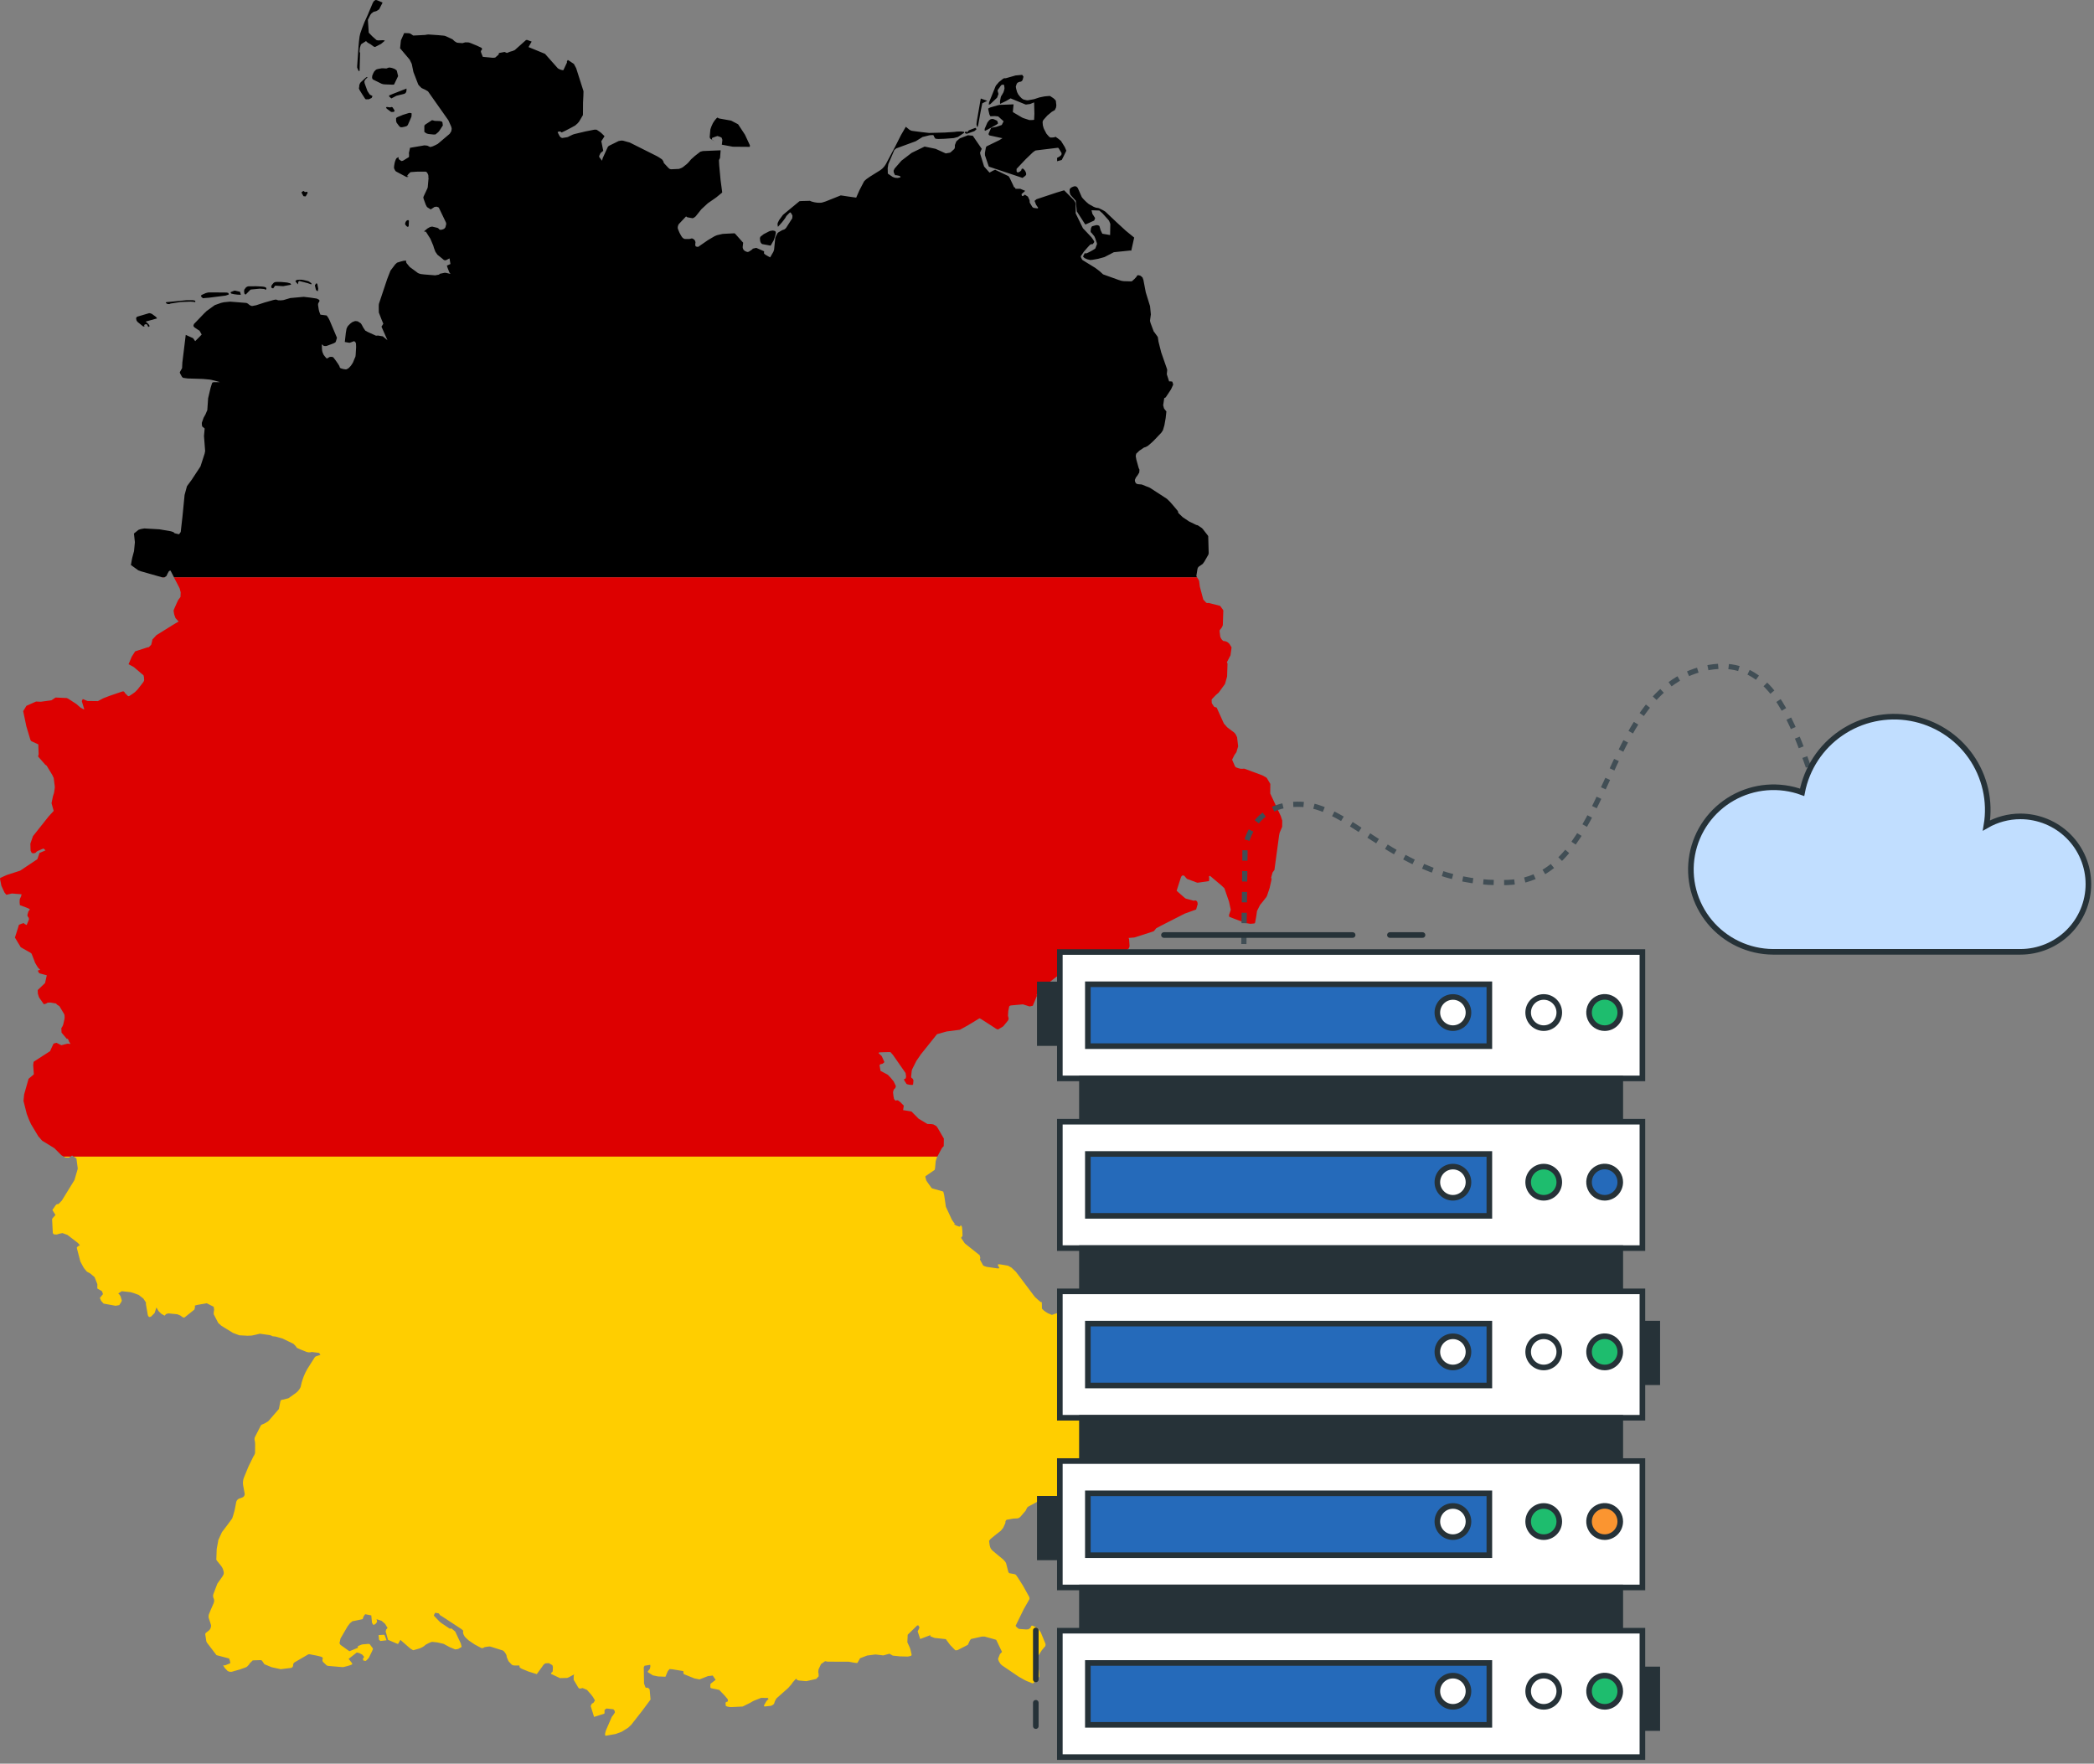 <svg xmlns="http://www.w3.org/2000/svg" width="374" height="315" viewBox="0 0 374 315" fill="none"><rect x="0" y="0" width="374" height="315" fill="#808080" stroke="none"/><g clip-path="url(#clip0_2487_68)"><path d="M67.086 -6.20328e-05L66.82 0.157L66.602 0.472L65.863 2.216L65.718 2.579L65.124 3.887L64.689 4.989L64.337 5.994L64.216 6.551L64.119 7.338L64.035 8.258L63.792 11.806V12.073L63.998 12.569L64.119 12.727L64.216 12.641L64.229 12.484L64.313 9.457L64.265 9.372L64.216 9.191L64.277 8.537L64.447 8.004L64.543 7.871L65.367 7.338L65.597 7.544L65.645 7.604L66.202 7.919L66.747 8.319L66.929 8.379H67.014L68.067 7.835L68.745 7.265L68.576 7.205L68.382 7.18L67.547 7.217L67.329 7.18L67.232 7.144L66.517 6.514L65.863 5.836L65.706 3.536L66.142 2.664L66.336 2.409L66.711 2.119L67.22 1.985L67.716 1.671L68.322 0.484L68.261 0.423L67.45 0.084L67.219 0.012L67.086 -6.20328e-05ZM72.184 5.909L71.603 7.217L71.457 8.622L72.293 9.615L73.165 10.644L73.54 11.407L73.843 12.872L74.703 15.1L74.836 15.27L75.284 15.718L75.986 16.045L76.447 16.323L77.597 17.958L80.091 21.494L80.576 22.584L80.66 22.886L80.672 23.02L80.6 23.444L80.346 23.855L80.297 23.916L78.178 25.708L77.754 25.926L77.27 26.144L76.846 26.265L76.313 26.011L75.804 25.962L73.237 26.398L73.031 27.343L73.056 27.549V27.972L73.031 28.057L71.966 28.711L71.687 28.76L71.203 28.421L71.179 28.057L70.828 28.251L70.706 28.445L70.573 28.784L70.488 29.087L70.392 29.644L70.367 29.934L70.416 30.14L70.622 30.54L70.84 30.685L72.559 31.593L72.716 31.618L72.862 31.593L72.959 31.521L72.692 31.448L72.91 31.133L73.31 30.746L74.254 30.673L74.545 30.661H76.022L76.131 30.698L76.204 30.746L76.337 30.927L76.446 31.133L76.495 31.291L76.519 31.521V31.63L76.458 31.69L76.543 31.715L76.519 32.066L76.398 33.422L76.362 33.58L76.119 34.112L75.708 34.984L75.611 35.214L75.647 35.469L76.034 36.546L76.24 36.934L76.301 37.007L76.725 37.273L76.918 37.406L77.415 37.091L77.56 36.982L77.935 36.91L78.032 36.934L78.299 37.019L78.396 37.127L79.643 39.719L79.679 39.852L79.691 39.973V40.07L79.619 40.324L79.57 40.554L79.486 40.7L79.377 40.809L79.292 40.881L79.086 40.966L78.759 41.051L78.505 41.014L78.335 40.821L78.154 40.7L77.185 40.47L76.822 40.542L76.361 40.797L75.78 41.281L75.804 41.366L75.925 41.39L76.059 41.366L76.87 42.649L77.391 43.884L77.512 44.308L77.766 44.974L78.13 45.495L78.868 46.088L79.268 46.427L79.414 46.476L79.595 46.488L79.716 46.439L80.285 46.149L80.454 47.154L80.127 47.299L79.813 47.445L79.97 47.917L80.273 48.68L80.467 48.922L79.631 48.728L79.425 48.716L78.614 48.886L78.504 48.922L78.48 49.007L78.371 49.055L77.729 49.176L75.767 49.019L75.162 48.946L74.871 48.862L74.629 48.753L74.274 48.486L73.185 47.687L72.616 46.996L72.555 46.876L72.531 46.755L72.543 46.549L72.119 46.573L71.623 46.694L70.92 46.912L70.593 47.214L69.746 48.329L69.346 49.346L69.141 49.879L67.675 54.275L67.651 54.529V55.025L67.663 55.812L68.111 56.975L68.462 57.823L68.135 58.343L69.201 60.765L68.377 60.075L68.075 60.026L67.53 59.93L67.36 59.942L67.203 59.954L67.118 59.942L65.677 59.288L65.241 59.046L64.89 58.525L64.599 57.98L64.43 57.737L63.885 57.386L63.424 57.338L62.916 57.532L62.553 57.81L62.19 58.174L62.056 58.355L61.899 58.695L61.874 58.816L61.766 59.457L61.584 61.08L62.407 61.225L62.625 61.165L63.231 60.935L63.4 61.032L63.461 61.092L63.558 61.286L63.582 61.371L63.606 61.976L63.521 63.417L63.473 63.732L63.34 64.023L63.061 64.701L62.879 65.016L62.661 65.331L62.395 65.621L62.322 65.694L62.129 65.839L61.887 65.96L61.741 65.972L61.438 65.936L61.027 65.839L60.773 65.73L60.724 65.669L60.639 65.512V65.415L60.373 64.979L59.901 64.301L59.513 63.804L59.247 63.732L58.896 63.744L58.508 63.974L58.351 64.034L58.048 63.695L57.806 63.381L57.685 63.114L57.588 62.86L57.539 62.654L57.503 62.291L57.479 61.492L57.854 61.794L58.218 61.806L58.375 61.77L59.199 61.467L59.55 61.334L59.901 61.153L60.01 60.922L60.107 60.583L60.155 60.438L60.179 60.317L58.871 57.217L58.653 56.793L58.448 56.49L58.339 56.345L57.224 56.199L57.019 55.654L56.934 55.315L56.801 54.444L56.837 54.153L57.007 53.911L57.043 53.826L57.055 53.633L56.958 53.523L56.583 53.33L55.48 53.16L54.246 53.015L51.848 53.233L50.625 53.596L50.141 53.645L49.705 53.633L49.487 53.572L49.305 53.499L49.075 53.536L48.918 53.56L47.283 54.02L45.757 54.517L45.079 54.65L44.897 54.638L44.619 54.505L44.425 54.371L44.365 54.299L44.135 54.154L43.989 54.105L41.107 53.875L40.465 53.936L39.981 53.984L39.46 54.105L38.37 54.493L37.947 54.795L36.893 55.558L36.421 56.018L34.641 57.871L34.532 58.21L34.725 58.465L35.367 58.9L35.634 59.058L36.021 59.748L35.609 60.184L34.859 60.935L34.483 60.402L33.175 59.809L32.57 64.749L32.521 65.754L32.146 66.42L32.11 66.529L32.182 66.723L32.473 67.256L32.582 67.389L32.727 67.486L33.514 67.595L36.227 67.68L37.426 67.788L37.765 67.849L38.237 67.958L39.121 68.2L39.254 68.261H38.14L37.934 68.334L37.862 68.467L37.607 69.29L37.172 71.131L37.026 73.25L36.687 74.037L36.372 74.594L36.045 75.514L36.057 75.841L36.106 76.156L36.554 76.532L36.433 77.864L36.639 80.552L36.554 81L36.336 81.678L35.803 83.313L34.205 85.735L33.393 86.837L32.969 88.399L32.751 90.627L32.594 92.225L32.279 95.01L32.049 95.338L31.952 95.422L31.238 95.253L31.105 95.18L31.02 95.059L30.535 94.889L28.477 94.538L25.946 94.393L25.776 94.381L25.159 94.491L24.747 94.624L23.924 95.29L24.093 96.852L23.936 98.438L23.633 99.564L23.536 100.024L23.403 100.787L23.379 100.908L24.687 101.853L25.207 102.046L28.961 103.112H29.385L29.736 102.869L29.93 102.445L30.148 102.045L30.39 101.888L30.487 101.973L31.081 103.111H213.809L213.676 102.917L213.712 102.614L213.857 101.73L213.894 101.536L213.978 101.355L214.099 101.209L214.208 101.137L214.814 100.713L215.104 100.313L215.77 99.15L215.83 99.041L215.879 98.787L215.794 95.772L215.734 95.651L214.838 94.5L214.668 94.319L213.99 93.859L213.869 93.798L213.688 93.762L213.567 93.713L213.227 93.544L212.67 93.277L212.355 93.12L211.653 92.648L211.266 92.394L210.454 91.618L210.394 91.34L210.297 91.183L209.607 90.359L208.989 89.645L208.395 89.075L205.368 87.114L203.915 86.532L203.2 86.472L202.934 86.362L202.873 86.29L202.727 86.036L202.691 85.721L202.872 85.297L203.187 84.873L203.478 84.389L203.514 83.88L203.381 83.614L202.957 82.088L202.847 81.446L202.932 81.034L203.501 80.49L204.325 79.933L204.639 79.836L205.003 79.642L205.657 79.085L206.129 78.637L207.392 77.307L207.489 77.186L207.719 76.81L207.973 75.926L208.191 74.691L208.215 74.485L208.324 73.492L207.913 72.972L207.864 72.814L207.755 72.402V72.318L207.815 71.942L207.936 71.119L208.009 71.07L208.203 70.973L209.147 69.545L209.535 68.709L209.499 68.515L209.378 68.164L209.123 68.116H208.809L208.397 66.844L208.47 66.057L208.397 65.803L207.404 62.957L206.92 61.044L206.787 60.184L206.157 59.312L206.084 59.252L205.769 58.428L205.491 57.677L205.394 57.29L205.551 56.151L205.406 54.686L204.643 52.216L204.219 50L204.062 49.564L203.735 49.273L203.589 49.213L203.335 49.152L203.165 49.164L203.105 49.225L202.96 49.455L202.633 49.818L202.209 50.194L202.124 50.242L202.003 50.254L200.696 50.218L200.296 50.157L199.792 49.998L197.165 49.054L197.01 48.993L196.398 48.436L195.615 47.842L193.352 46.45L193.274 46.377L193.05 45.929L193.026 45.772L193.584 44.948L194.286 44.149L194.6 43.81L194.734 43.689L194.879 43.616H195.037H195.146L195.267 43.483L195.424 43.253L195.436 43.156L195.374 43.023L195.211 42.757L194.925 42.357L193.413 40.759L192.127 38.118L192.111 36.496L192.104 36.351L192.018 36.096L191.809 35.757L191.553 35.491L190.058 33.989L188.689 34.401L185.262 35.539L185.141 35.576L184.778 35.878L185.044 36.556L185.214 36.811L185.384 37.041L185.42 37.138L185.311 37.222L184.657 37.137L184.51 37.077L184.378 36.956L183.944 36.242L183.906 36.132L183.89 35.77L183.642 35.225L183.588 35.115L183.069 34.788H182.984L182.9 34.885L182.694 35.019L182.573 35.006L182.5 34.922L182.452 34.667L183.106 34.086L182.234 33.723H181.386L181.277 33.493L181.131 33.456L181.047 33.299L180.95 33.069L180.345 31.797L180.175 31.519L180.115 31.458L177.741 30.32L177.413 30.453L176.735 30.829L175.766 29.739L175.101 27.583L175.04 27.268L175.343 26.578L173.745 24.241L172.885 24.156L171.432 24.713L171.335 24.786L170.802 25.258L170.548 25.912V26.288L170.512 26.457L170.427 26.627L170.343 26.699L169.822 27.172L169.677 27.268L168.914 27.402L167.096 26.578L165.135 26.179L162.822 27.305L161.005 28.697L159.782 30.102L159.601 30.489L159.637 30.817L159.855 31.265L159.928 31.301H160.109L160.593 31.398L160.727 31.458L160.836 31.555V31.64L160.69 31.713L160.303 31.785L159.855 31.749L159.443 31.604L158.571 31.01L158.547 30.017L158.668 29.291L159.734 26.784L160.097 26.494L163.561 25.222L164.763 24.472L166.022 24.157L166.616 24.12L166.749 24.181L166.846 24.435L167.016 24.702L167.1 24.774L167.549 24.822L168.687 24.786L170.334 24.665L171.06 24.471L171.206 24.386L172.199 23.72L172.223 23.611L172.15 23.539L171.629 23.478L170.927 23.502L170.419 23.563L168.748 23.672L165.926 23.744L164.546 23.587L162.972 23.381L162.79 23.345L162.463 23.199L161.785 22.642L160.925 24.12L159.872 26.203L158.237 29.278L158.007 29.642L157.825 29.86L157.583 30.114L157.377 30.283L157.195 30.416L156.747 30.695L155.391 31.543L154.761 31.979L154.374 32.33L154.264 32.511L153.502 33.977L152.921 35.297L151.782 35.139L150.172 34.897L147.471 35.975L146.974 36.132L146.757 36.193L146.406 36.217L146.006 36.205L145.558 36.144L145.194 36.06L144.904 35.975L144.661 35.866L143.281 35.902L143.063 35.914L142.857 35.926L142.772 35.95L139.842 38.372L139.164 39.292L138.921 39.777L138.873 39.971L138.885 40.177L138.945 40.516L139.659 39.716L139.95 39.353L140.241 38.953L140.471 38.554L140.979 38.045L141.089 37.948H141.185L141.27 38.033L141.512 38.445L141.537 38.542L141.5 38.99L140.435 40.648L140.374 40.733L140.193 40.903L140.06 40.988L139.733 41.097L139.03 41.496L138.873 41.642L138.825 41.714L138.474 42.429L138.256 44.596L138.122 44.984L137.554 45.965L137.251 45.807L136.73 45.505L136.5 45.323L136.451 45.238L136.475 44.887L135.991 44.669L135.071 44.269L134.441 44.415L134.381 44.524L134.211 44.645L133.739 44.959L133.485 45.008L133.267 44.935L133.024 44.814L132.794 44.608L132.661 44.294L132.649 44.076L132.733 43.349L131.425 41.884L131.292 41.739L131.183 41.666L129.27 41.763L129.015 41.787L128.168 41.981L127.998 42.029L127.61 42.199L126.46 42.877L124.704 44.088L124.534 44.076L124.414 44.064L124.22 43.967L124.171 43.664L124.22 43.264L124.135 42.986L124.014 42.829L123.857 42.696L123.663 42.599L123.53 42.587L123.191 42.671L123.106 42.683H122.368L122.198 42.659L121.992 42.526L121.895 42.441L121.737 42.236L121.592 41.993L121.362 41.569L121.095 40.928L121.047 40.722V40.613L121.071 40.431L121.143 40.201L121.204 40.068L121.301 39.959L122.536 38.651L122.717 38.784L122.838 38.821L123.698 38.978L123.892 38.906L124.085 38.784L124.255 38.639L125.272 37.368L126.423 36.302L127.682 35.43L127.936 35.249L128.941 34.425L128.99 34.352L128.699 32.16L128.457 29.557L128.408 28.661L128.432 28.54L128.602 28.225L128.711 26.845L125.539 26.978L125.078 27.099L124.11 27.85L123.432 28.455L122.984 28.988L122.705 29.267L121.979 29.848L121.773 29.969L121.482 30.09L121.276 30.163L121.131 30.175L120.089 30.223L119.847 30.235L119.629 30.175L119.532 30.114L119.375 29.981L118.592 29.137L118.538 29.028L118.468 28.798L118.29 28.52L118.142 28.399L117.569 28.023L117.282 27.866L112.477 25.456L111.812 25.275L111.351 25.142L111.109 25.106L110.891 25.118L110.491 25.191L108.723 26.063L108.553 26.256L107.657 28.218L107.524 28.702L107.003 28.012L107.051 27.77L107.269 27.334L107.741 26.934L107.451 25.469L107.39 25.239L107.79 24.622L107.971 24.319L107.414 23.774L107.16 23.568L106.579 23.18L106.397 23.157H106.204L106.058 23.18L104.581 23.471L102.595 23.943L102.304 24.04L101.565 24.392L101.456 24.464L101.19 24.525L100.415 24.646L100.305 24.609L100.112 24.5L99.978 24.343L99.869 24.161L99.591 23.616L99.748 23.507L99.869 23.483H100.112L100.185 23.58L100.269 23.653L100.439 23.605L101.117 23.278L102.11 22.757L102.739 22.406L103.139 22.055L103.382 21.776L103.454 21.679L104.108 20.565L104.12 20.383L104.133 18.301L104.193 17.126L104.217 16.29L102.909 12.185L102.498 11.422L101.82 10.962L101.42 10.708L101.311 10.866L101.238 11.059L101.275 11.144L100.645 12.488L100.573 12.537L100.367 12.512L100.027 12.415L99.64 12.21L97.346 9.619L96.059 9.087L94.401 8.409L94.804 7.682L94.959 7.428L94.122 7.125L93.94 7.161L91.942 8.941L91.579 9.099L91.07 9.244L90.538 9.462L90.114 9.281L89.109 9.474L89.073 9.716L89.012 9.789L88.443 10.286L88.043 10.322L86.23 10.153L85.959 9.463L85.897 9.281L85.889 9.124L85.974 8.978L86.121 8.784L86.005 8.543L85.207 8.167L84.06 7.695L83.782 7.598L83.624 7.574L83.103 7.562L82.595 7.707L81.953 7.658L81.615 7.622L81.348 7.465L81.178 7.356L80.834 7.029L79.641 6.472L79.54 6.435L79.323 6.375L78.269 6.278L76.695 6.169L76.489 6.157L76.187 6.193L75.921 6.242L73.813 6.351L73.341 6.036L73.184 5.963L72.917 5.927L72.184 5.909ZM69.472 12.061L69.145 12.182L69.023 12.23L68.382 12.194H68.188L67.437 12.339L67.219 12.412L67.05 12.545L66.844 12.763L66.686 13.041L66.481 13.538L66.456 13.853L66.493 14.022L66.553 14.131L66.626 14.204L68.176 14.967L68.503 15.052L68.878 15.076L70.138 15.124L70.307 15.112L70.392 15.076L71.106 13.586L70.877 12.654L70.817 12.545L70.466 12.303L70.029 12.146L69.86 12.109L69.739 12.085L69.472 12.061ZM182.559 13.369L181.385 13.478L179.641 13.974H179.326L179.096 14.107L178.406 14.664L177.909 15.246L177.825 15.379L176.662 18.261L176.638 18.346L176.601 18.685L176.844 18.624L176.928 18.551L178.091 17.437L178.332 16.783L178.272 16.553L178.175 16.202L178.187 16.105L178.829 15.197L179.229 15.088L179.35 15.27L179.41 15.73L179.398 15.851L179.35 16.081L179.229 16.469L178.938 16.989L178.829 17.135L178.744 17.353L178.599 18.14L178.623 18.551L179.701 18.031L180.5 17.57L183.152 18.66L183.261 18.672L183.987 18.576L184.701 18.285L184.75 20.295L184.701 21.385L184.508 21.433L183.853 21.445L182.812 21.106L182.534 20.985L180.996 20.077L180.899 19.98L180.911 19.847L181.032 18.636L179.821 18.684L178.537 18.733L178.114 18.83L176.83 19.205L176.479 19.399L176.709 20.428L176.89 20.767L177.665 20.731L178.283 20.791L179.252 21.663L178.925 22.305L178.828 22.354L177.956 22.656L177.508 22.741L177.024 22.838L176.576 23.843V24.049L176.721 24.182L178.78 24.63L179.046 24.678L178.489 25.03L176.2 26.144L176.14 26.229L176.079 26.386L175.91 27.33L175.922 27.742L176.576 29.668L176.624 29.764L182.63 31.775L183.127 31.399L183.224 31.278L183.285 31.169L183.26 30.891L183.103 30.527L182.776 30.14L182.522 30.128L182.461 30.201L182.425 30.273L182.449 30.37L182.183 30.636L181.88 30.782L181.722 30.794L181.576 30.636L181.564 30.164L183.187 28.444L184.459 27.221L184.87 26.919L184.991 26.87L188.89 26.398L189.047 26.422L189.592 27.318L189.604 27.536L189.532 27.706L189.204 27.984L188.805 28.19V28.795L189.629 28.577L189.98 27.887L190.452 26.918L190.185 26.277L189.495 25.163L188.998 24.763L188.501 24.412L188.38 24.509L188.126 24.545L187.642 24.569L187.46 24.485L187.302 24.339L186.902 23.879L186.479 23.068L186.382 22.826L186.261 22.39L186.212 21.82L186.261 21.602L186.333 21.469L186.394 21.384L187.048 20.646L187.859 19.968L188.077 19.847L188.392 19.665L188.61 19.217L188.671 18.805L188.574 17.982L188.416 17.788L188.15 17.546L187.605 17.183L187.508 17.146H187.327L186.636 17.207L186.479 17.231L185.595 17.413L185.474 17.461L184.687 17.716L183.561 17.921L183.318 17.897L182.918 17.8L182.761 17.752L182.58 17.631L182.459 17.546L182.144 17.219L181.854 16.844L181.647 16.42L181.49 15.839L181.429 15.5L181.454 15.379L181.587 14.979L181.72 14.785L181.999 14.652L182.144 14.603L182.301 14.591L182.41 14.543L182.567 14.41L182.664 14.216L182.798 13.695L182.652 13.477L182.559 13.369ZM65.55 13.756L65.393 13.817L64.436 14.688L64.315 14.846L64.17 15.209L64.157 15.524L64.109 15.706V15.802L64.23 16.093L64.703 16.856L64.957 17.243L65.235 17.679L65.308 17.716L65.441 17.74L65.877 17.728L66.374 17.498L66.531 17.159L66.022 16.868L65.623 16.25L65.126 14.882L65.078 14.592L65.138 14.398L65.248 14.204L65.647 13.817L65.55 13.756ZM72.608 15.815L70.162 16.772L69.533 17.038L69.472 17.195L69.896 17.582L70.792 17.11L72.209 16.759L72.391 16.65L72.524 16.48L72.596 16.238L72.608 15.815ZM175.171 17.595L174.469 21.627L174.421 22.027L174.408 22.233L174.445 22.366L174.481 22.572L174.542 22.693L174.638 22.596L174.711 22.329L175.135 19.968L175.438 18.454L176.334 18.006L175.171 17.595ZM69.128 19.108L69.031 19.12L68.947 19.181L69.068 19.411L69.14 19.459L69.758 19.919L69.867 19.992H70.206L70.4 19.944L70.448 19.859V19.689L70.157 19.241L70.109 19.169L69.94 19.108L69.685 19.181L69.128 19.108ZM73.197 20.162L72.979 20.198L72.119 20.465L71.998 20.501L70.993 20.913L70.848 20.998L70.763 21.094L70.739 21.203L70.751 21.639L70.811 21.833L70.86 21.954L70.957 22.075L71.272 22.499L71.489 22.693L71.611 22.729L71.865 22.718L72.265 22.633L72.604 22.537L72.689 22.476L72.834 22.33L73.258 21.374L73.488 20.829L73.525 20.259L73.428 20.212L73.197 20.162ZM128.185 20.985L127.992 21.107L127.688 21.458L127.458 21.785L127.313 22.027L127.046 22.62L126.913 23.008L126.876 23.141L126.756 24.461L126.804 24.667L126.865 24.751L127.47 25.163L127.567 25.212L127.167 24.921V24.679L127.24 24.606L128.136 24.291L128.548 24.424L128.692 24.497L128.85 24.558L128.91 24.654L129.02 24.981L128.983 25.345L128.923 25.841L130.885 26.204L133.912 26.229L133.94 25.962L133.452 24.908L133.057 24.06L131.832 22.196L130.585 21.542L128.477 21.166L128.295 21.105L128.185 20.985ZM177.192 21.239L176.925 21.3L176.671 21.482L176.344 21.905L176.283 22.051L175.872 23.008L175.86 23.274L175.944 23.358L176.368 23.153L178.015 22.244L178.209 22.087L178.257 22.026L178.148 21.675L178.051 21.542L177.543 21.312L177.458 21.276L177.192 21.239ZM77.17 21.457L75.96 22.244L75.79 22.438V22.547V23.552L76.056 23.758L76.274 23.867L76.577 23.94L77.425 24.025L77.776 24.013L78.273 23.601L78.49 23.335L79.096 22.402L79.023 21.845L78.89 21.7L78.527 21.615L77.667 21.591L77.17 21.457ZM174.223 22.838L174.139 22.862L173.049 23.274L172.903 23.431L172.697 23.673L172.661 23.516L172.516 23.504L172.359 23.589L172.31 23.698L172.419 23.794L172.516 23.879L172.771 23.867L174.03 23.419L174.284 23.201L174.417 23.056L174.223 22.838ZM192.012 33.264L191.891 33.276L191.637 33.349L191.346 33.494L191.165 33.639L191.104 33.724L191.044 33.869L191.056 34.39L191.189 34.802L191.274 34.899L192.049 35.758L192.133 35.819L192.327 37.756L193.768 39.997L193.877 40.094L195.427 39.391L195.596 38.955L195.1 38.18L194.954 37.551L196.334 37.599L196.928 38.12L197.969 39.282L198.066 39.404L198.139 39.561L198.309 39.985L198.272 41.983L196.88 41.741L196.589 41.147L196.359 40.372L196.298 40.324L196.117 40.239L195.826 40.203L195.1 40.397L195.003 40.457L194.858 40.748L194.785 41.28L194.797 41.377L194.87 41.535L194.991 41.632L195.463 42.213L195.608 42.54L195.911 43.436L195.923 43.618L195.754 44.053L195.633 44.38L195.536 44.453L195.124 44.707L194.64 44.974L194.143 45.216L193.986 45.252L193.829 45.24L193.732 45.228L193.429 45.822L193.719 46.1L194.18 46.306L194.725 46.439L195.124 46.403L196.142 46.221L197.207 45.931L197.328 45.882L198.939 45.047L201.845 44.744L201.966 44.756L202.05 44.768L202.571 42.431L201.057 41.196L199.398 39.67L197.413 37.793L196.989 37.539L196.407 37.248L196.274 37.188L196.141 37.151L195.741 37.09L195.353 36.945L194.639 36.546L194.433 36.425L194.009 36.061L193.573 35.625L193.27 35.286L193.186 35.141L192.508 33.591L192.314 33.373L192.217 33.312L192.012 33.264ZM54.256 34.111L54.087 34.172L53.881 34.317L53.856 34.402L54.196 35.032L54.317 35.056L54.595 35.08L54.934 34.487L54.898 34.257L54.45 34.305L54.256 34.111ZM72.916 39.306L72.82 39.319L72.723 39.355L72.638 39.403L72.553 39.488L72.493 39.573L72.408 39.742L72.359 39.936V40.081L72.553 40.324L72.686 40.457L72.759 40.505L72.868 40.493L72.989 40.421L73.037 39.428L72.916 39.306ZM138.04 41.171L137.629 41.232L137.495 41.268L137.302 41.353L136.393 41.825L135.825 42.273L135.728 42.504L135.752 42.903L135.8 43.157L135.897 43.363L135.982 43.472L136.127 43.593L136.261 43.617L137.641 43.872L138.198 42.903L138.477 42.055L138.561 41.583L138.537 41.389L138.403 41.256L138.04 41.171ZM53.604 49.951L53.084 49.975L52.938 50.035L52.769 50.181L52.805 50.302L53.205 50.786L53.277 50.387L53.374 50.217L53.471 50.193L54.96 50.568L55.59 50.798L55.639 50.605L55.166 50.266L55.081 50.229L54.839 50.157L54.149 49.999L53.895 49.963L53.604 49.951ZM49.645 50.35L49.245 50.362L49.003 50.435L48.906 50.495L48.797 50.605L48.555 50.895L48.458 51.113L48.446 51.27L48.531 51.428L48.603 51.464L48.797 51.501L49.148 51.016L50.577 51.113L52.006 50.847L51.849 50.605L51.328 50.471L51.158 50.447L50.238 50.363L49.645 50.35ZM56.535 50.568L56.256 50.907V51.053L56.414 51.706L56.45 51.791L56.535 51.888L56.632 51.949L56.765 52.009L56.837 51.561L56.68 50.738L56.535 50.568ZM45.721 51.125L44.401 51.137L44.244 51.161L44.002 51.282L43.917 51.355L43.638 51.73L43.614 51.839L43.602 52.118L43.663 52.469L43.796 52.578L43.893 52.602L44.728 51.742L44.837 51.706L45.745 51.621L46.363 51.561H46.448L47.271 51.621L47.259 51.718L47.562 51.694L47.574 51.464L47.526 51.391L47.392 51.306L47.235 51.245L47.138 51.221L46.763 51.173L45.721 51.125ZM41.879 51.913L41.782 51.937L41.213 52.167L41.176 52.24L41.297 52.433L41.842 52.554L42.46 52.627L43.005 52.651L42.993 52.554L42.872 52.118L42.012 51.913L41.879 51.913ZM37.313 52.227L37.108 52.252L36.744 52.349L36.2 52.591L36.054 52.664L35.933 52.748L35.885 52.845L36.006 53.063L36.26 53.269L36.539 53.233L37.314 53.172L40.28 52.797L40.51 52.724L40.862 52.603L40.801 52.349L40.704 52.3L40.498 52.252L40.087 52.24L37.313 52.227ZM33.269 53.62L30.593 53.886L29.769 53.959L29.636 53.995V54.117L29.83 54.25L29.963 54.298L30.242 54.31L30.472 54.213L32.288 53.935L33.657 53.886L33.947 53.874L34.189 53.886L34.758 53.923L34.819 53.995L34.88 53.91L34.892 53.814L34.819 53.693L34.48 53.62L33.269 53.62ZM26.694 55.933L26.585 55.945L24.55 56.55L24.441 56.599L24.344 56.732L24.308 56.89L24.381 57.229L24.55 57.483L25.555 58.294L25.81 58.331L25.761 58.149V58.028L25.955 57.919L26.161 57.907L26.282 57.98L26.488 58.404L26.742 58.234L26.512 57.883L26.016 57.435L28.062 56.866L27.844 56.587L27.154 56.079L26.9 55.97L26.694 55.933Z" fill="black"></path><path d="M28.942 103.113L29.196 103.186L29.329 103.137L28.942 103.113ZM31.061 103.113L32.078 105.063L32.272 105.789L32.235 106.625L31.824 107.169L31.557 107.738L31.025 108.949L31.012 109.143L31.061 109.47L31.122 109.773L31.352 110.402L31.896 111.008L30.916 111.589L27.937 113.442L27.222 114.217L27.162 114.531L27.004 115.16L26.859 115.306L26.556 115.597L26.338 115.621L24.134 116.335L23.529 117.292L22.96 118.636L23.892 119.133L25.636 120.622L25.709 120.925L25.745 121.446L25.733 121.531L25.636 121.772L24.607 123.104L24.11 123.613L23.638 123.952L23.166 124.267L22.899 124.351L22.33 123.794L22.209 123.588L22.015 123.467L21.773 123.528L19.545 124.29L18.419 124.726L17.849 125.029L17.486 125.223L15.609 125.199L14.786 124.848L14.616 125.199L14.641 125.32L15.052 126.688L14.883 126.664L14.386 126.386L13.636 125.732L12.473 124.981L12.219 124.811L11.94 124.678L11.843 124.666L9.93 124.581L9.179 125.078L7.29 125.332L6.442 125.296L4.723 126.059L4.142 127.015L4.711 129.74L5.437 132.162L5.595 132.379L6.842 132.948L6.903 134.692L6.806 135.116L8.077 136.569L8.344 136.763L9.336 138.41L9.591 138.943L9.784 140.481V140.723L9.651 141.607L9.458 142.213L9.203 143.448L9.591 144.828L8.683 145.821L5.885 149.345L5.425 150.677L5.461 151.924L5.667 152.336L5.861 152.396H6.103L6.236 152.348L6.382 152.287L6.454 152.215L6.503 152.142L6.697 152.009L7.35 151.718L7.762 151.548L8.138 151.875L7.98 151.948L7.06 152.336L6.672 153.45L3.621 155.496L1.199 156.283L0.028 156.81L0.016 157.04L0.246 158.202L0.803 159.413L1.142 159.813L2.123 159.583L3.649 159.704L3.855 159.728L3.758 160.116L3.528 160.588L3.503 161.133L3.552 161.665L4.484 162.004L5.005 162.222L5.308 162.356L5.284 162.489L5.235 162.598L5.102 162.731L5.066 162.816L4.896 163.385L4.92 163.578L5.017 163.785L5.138 163.93L5.175 164.209L4.763 165.214L4.363 165.008L4.327 164.911L4.17 164.886L3.77 165.007L3.382 165.165L3.298 165.455L2.668 167.453L3.709 169.185L5.429 170.154L5.502 170.202L5.635 170.323L6.156 171.643L6.204 171.813L6.301 172.019L6.676 172.649L6.858 172.903L7.173 173.194L6.737 173.363L7.015 173.836L8.359 174.187L8.045 175.579L6.773 176.79L6.737 176.887L6.761 177.468L6.955 178.086L7.076 178.292L7.839 179.37L8.287 179.225L8.493 179.08L9.001 179.056L9.994 179.225L10.091 179.31L10.164 179.419L10.6 179.697L10.781 179.988L11.447 181.102L11.52 181.283L11.544 181.719L11.52 181.985L11.302 182.954L11.181 183.269L10.951 183.656L10.999 184.443L11.944 185.557L12.089 185.509L12.271 185.836L12.331 186.03L12.598 186.441L12.041 186.405L10.951 186.683L10.091 186.247L9.728 186.344L9.558 186.404L9.098 187.385L8.953 187.736L6.059 189.601L5.998 189.685L5.926 190.243L6.047 191.877L5.102 192.677L4.315 195.45L4.194 196.624L4.787 198.973L5.235 200.112L5.369 200.402L5.538 200.777L6.834 202.933L7.524 203.732L9.704 205.064L10.903 206.263L10.987 206.347L11.411 206.59H12.562L12.877 206.384L13.179 206.59H167.404L168.215 205.076L168.445 204.81L168.554 204.713L168.579 203.357L167.489 201.48L167.246 201.129L166.701 200.825L166.314 200.765L165.66 200.754L164.074 199.81L162.79 198.514L161.3 198.272L161.421 197.473L160.816 196.855L160.429 196.552L160.222 196.504L159.956 196.588L159.713 196.321L159.677 196.249L159.58 195.764L159.507 195.159L159.52 194.965L159.64 194.59L159.907 194.324L159.98 194.106L160.004 193.96L159.616 193.149L159.072 192.483L158.635 192.023L158.538 191.938L157.267 191.26L157.086 190.243L157.255 190.073L157.619 189.989L157.897 189.771L157.946 189.662L157.485 188.633L156.904 188.076L157.05 187.955L158.104 187.918L158.866 187.906L159.048 187.918L159.495 188.427L161.748 191.66L161.832 192.29L161.76 192.605L161.687 192.653L161.481 192.737L161.457 192.834L161.566 193.052L161.881 193.549L161.929 193.609L162.002 193.646L162.377 193.73L162.68 193.767H162.983L163.08 193.694L163.152 192.955L163.019 192.677L162.935 192.604L162.85 192.556L162.79 192.508L162.729 192.326L162.838 191.261L162.923 190.97L163.661 189.493L164.485 188.294L167.355 184.709L169.074 184.225L171.036 183.971L171.46 183.91L172.901 183.111L174.935 181.876L175.214 181.997L176.836 183.039L177.963 183.777L178.253 183.874L179.077 183.377L179.222 183.268L180.009 182.299L180.094 182.154L180.13 182.009L180.142 181.803L180.082 181.657L180.033 181.379L180.082 180.58L180.251 179.756L180.324 179.659L180.554 179.575L182.698 179.381L183.884 179.756L184.466 179.635L185.192 177.88L185.155 177.613L186.451 176.172L188.728 174.428L189.563 174.513L191.065 175.251L191.803 174.295L192.154 174.077L192.869 172.466L192.797 172.054L192.712 171.861L195.522 170.177L195.909 170.129L198.597 169.778L199.396 169.935L199.517 169.984L199.723 170.141L199.893 170.189L200.402 170.129L200.632 170.044L201.601 169.403L201.722 169.1L201.746 168.93L201.661 167.707L201.565 167.526L202.279 167.465L202.594 167.441L205.851 166.399L206.081 166.315L206.505 165.794L207.268 165.383L211.591 163.179L213.637 162.44L213.916 161.471L213.855 161.108L213.746 160.951L213.636 160.866L213.492 160.806L213.225 160.878L211.869 160.515L211.699 160.442L211.602 160.369L210.197 159.134L210.161 159.062L210.887 156.797L210.984 156.555L211.13 156.385L211.408 156.361L211.541 156.445L211.916 156.881L211.989 156.954L212.061 156.99L213.841 157.656L214.096 157.631L215.936 157.365L215.973 156.808L215.912 156.553L216.106 156.42L218.164 158.152L218.685 158.649L219.509 161.034L219.823 162.487L219.509 163.432L219.545 163.735L220.332 164.049L222.451 164.849L223.275 164.994L223.456 164.982L224.013 164.934L224.147 164.849L224.207 164.583L224.377 163.638L224.51 162.706L225.043 161.64L225.587 160.974L226.181 160.212L226.29 160.018L226.762 158.601L227.041 157.354L227.125 156.93L227.016 156.809L227.283 155.84L227.622 155.368L227.707 154.738L228.458 149.18L228.554 148.72L229.002 147.666L229.014 146.552L228.76 145.765L226.871 141.721L226.883 140.158V140.001L226.386 139.166L226.217 138.899L225.539 138.523L225.454 138.475L222.282 137.3L222.185 137.288L221.821 137.312L221.482 137.288L221.142 137.191L220.731 137.046L220.561 136.839L220.064 135.677L220.464 134.865L220.827 134.345L221.142 133.303L220.948 131.668L220.682 131.124L220.464 130.869L220.197 130.652L220.064 130.567L219.192 129.901L218.598 129.236L218.405 128.812L217.303 126.378L216.903 126.257L216.842 126.209L216.758 126.099L216.443 125.602L216.419 125.409L216.407 124.948L216.553 124.767L217.207 124.089L217.655 123.714L218.793 122.152L219.168 120.832L219.241 118.507L219.131 118.277L219.628 117.32L219.774 117.029L219.955 115.709L219.943 115.588L219.58 114.995L219.422 114.837L219.192 114.668L219.023 114.583L218.781 114.511L218.503 114.487L218.418 114.426L218.224 114.232L218.103 114.051L217.946 113.736L217.825 112.731L217.837 112.598L217.886 112.501L218.2 112.101L218.382 111.738L218.406 111.568L218.49 109.086L218.478 109.001L218.442 108.928L218.054 108.384L217.97 108.274L217.861 108.19L215.996 107.717L215.875 107.693L215.584 107.705L215.427 107.632L215.354 107.56L214.979 107.148L214.907 107.064L214.882 106.967L214.301 104.787L214.168 103.758L214.071 103.54L213.793 103.116L31.061 103.113Z" fill="#DD0000"></path><path d="M11.384 206.576L11.687 206.745L12.305 206.758L12.583 206.576L11.384 206.576ZM13.165 206.576L13.649 206.903L13.867 208.525L13.879 208.78L13.298 210.765L11.045 214.423L10.573 214.919L10.476 215.016L10.367 215.065H10.174L10.089 215.113L9.919 215.294L9.398 216.045L9.362 216.118L9.907 217.002L9.398 217.571L9.302 217.741L9.435 220.236L9.629 220.466L10.113 220.49L10.367 220.429L10.5 220.369L11.154 220.236L12.05 220.563L13.721 221.846L13.903 221.991L14.109 222.209L14.266 222.452L14.036 222.512L13.77 222.73L13.721 222.827L13.746 222.996L14.351 225.309L14.908 226.351L15.041 226.545L15.405 226.992L15.514 227.113L16.143 227.464L16.894 228.106L17.391 229.353L17.378 230.128L18.214 230.613L18.396 231.133L17.839 231.812L18.057 232.332L18.505 232.829L20.648 233.217L21.302 233.096L21.665 232.527L21.738 232.357L21.75 232.236L21.532 231.51L21.314 231.195L21.132 231.05L21.193 230.965L21.75 230.614L23.3 230.784L23.845 230.941L24.753 231.268L25.601 231.922L26.085 232.661L26.049 232.867L26.146 233.424L26.4 234.877L26.485 235.071L26.594 235.18L26.727 235.229L26.981 235.144L27.611 234.514L27.938 233.521L28.313 234.163L28.81 234.647L28.991 234.757L29.318 234.938L29.403 234.987L29.633 234.72L29.9 234.623L30.069 234.575L31.668 234.732L32.225 234.962L32.612 235.253L32.891 235.337L33.024 235.253L34.719 233.896L34.828 233.485L34.804 233.376L34.816 233.182L35.24 233.061L36.015 232.928L36.935 232.77L38.17 233.401L38.243 233.945L38.17 234.417V234.732L38.982 236.294L39.515 236.766L39.878 236.996L41.609 238.062L42.724 238.486L44.225 238.57L44.976 238.534L45.097 238.51L46.417 238.207L48.318 238.485L48.706 238.666L49.226 238.715L50.486 239.078L52.411 240.011L52.69 240.289L52.956 240.603L52.992 240.713L53.622 241.003L54.797 241.475L55.123 241.536L55.511 241.524L55.632 241.463L56.976 241.633L57.097 241.778L57.231 241.985L56.577 242.202L56.456 242.239L56.334 242.299L56.213 242.42L54.906 244.479L54.566 245.109L54.409 245.46L54.264 245.787L54.034 246.429L53.876 246.937L53.767 247.409L53.695 247.712L53.598 247.918L53.44 248.172L53.162 248.512L52.859 248.778L51.515 249.735L50.546 249.978L50.389 249.99L50.207 250.074L50.147 250.123L50.086 250.256L49.807 251.661L47.955 253.792L47.761 253.938L47.192 254.265L46.72 254.458L46.635 254.543L46.574 254.627L45.533 256.662L45.472 256.831L45.46 256.952V257.134L45.545 257.558L45.569 257.909L45.557 259.301V259.459L45.509 259.665L45.388 259.931L45.279 260.089L44.383 261.917L43.559 263.927L43.474 264.181L43.426 264.436L43.39 264.714V264.944L43.426 265.284L43.704 266.797V266.918L43.668 267.039L43.608 267.185L43.547 267.257L43.474 267.342L43.281 267.451L42.627 267.693L42.445 267.826L42.3 268.008L42.203 268.201L42.179 268.335L41.9 269.763L41.646 270.66L41.513 271.071L41.44 271.241L40.532 272.476L39.684 273.59L39.611 273.711L39.006 275.031L38.97 275.128L38.958 275.309L38.727 276.532L38.703 276.702L38.643 278.373L38.631 278.518L38.667 278.627L38.727 278.724L39.551 279.753L39.733 280.056L39.842 280.311L39.963 280.783V281.037L39.914 281.23L39.708 281.594L39.527 281.848L38.824 282.841L38.122 284.682L38.061 284.888V285.154L38.098 285.312L38.231 285.675L38.255 285.893L38.231 286.099L38.146 286.366L37.662 287.468L37.311 288.327L37.274 288.461L37.25 288.788L37.274 288.945L37.638 290.071L37.698 290.277V290.411L37.65 290.689L37.553 290.919L37.444 291.076L37.359 291.173L36.742 291.658L36.693 291.742L36.657 291.888L36.826 292.99L36.85 293.123L36.911 293.293L36.984 293.414L38.667 295.618L40.919 296.211L41.052 296.586L41.125 296.937L41.113 297.071L40.144 297.458L39.962 297.41L39.866 297.458L40.132 297.895L40.604 298.391L40.665 298.452L40.968 298.573L41.282 298.597L41.391 298.585L42.881 298.161L43.922 297.786L44.116 297.677L44.516 297.253L44.588 297.095L45.145 296.551L46.526 296.502L46.611 296.514L46.756 296.575L46.816 296.635L47.228 297.241L48.524 297.773L50.135 298.124L51.999 297.894L52.096 297.858L52.266 297.724L52.338 297.555L52.375 297.228L52.411 297.131L52.459 297.046L52.593 296.913L55.002 295.508L55.087 295.472L55.184 295.448L55.378 295.472L56.625 295.714L57.352 295.895L57.57 296.016L57.654 296.1L57.594 296.5V296.633L57.654 296.767L57.715 296.851L58.345 297.445L58.441 297.493L58.647 297.542L61.227 297.759L61.42 297.723L62.135 297.542L62.728 297.348L62.946 297.202L62.789 296.936L62.268 296.282L63.721 295.144L64.157 295.241L64.678 295.507L64.956 295.821L65.005 295.894L65.029 296.003L64.896 296.1L64.823 296.378L64.92 296.585L65.32 296.657L65.537 296.464L65.876 296.1L66.458 294.901L66.603 294.538V294.428L66.022 293.641L65.889 293.617L65.792 293.605L64.799 293.69L64.569 293.738L64.048 293.956L63.878 294.065L63.939 294.295L62.425 294.913L62.341 294.877L60.803 293.775L60.633 293.484L60.815 292.648L62.074 290.481L62.522 289.9L62.946 289.56L63.515 289.451L64.775 289.184L64.932 288.712L65.222 288.301L66.312 288.519L66.446 289.851L66.663 290.178L66.76 290.226L67.124 289.983L67.208 289.887L67.354 289.632L67.257 289.196L68.153 289.487L68.783 290.032L69.219 290.758L68.976 291.036L68.879 291.375L69.267 292.756L69.303 292.877L70.793 293.518L71.011 293.603L71.12 293.591L71.507 292.889L73.287 294.439L73.772 294.729H73.856L74.983 294.402L75.467 294.172L75.757 293.991L75.951 293.809L76.121 293.7L76.581 293.458L77.029 293.277L77.174 293.241L77.283 293.253L77.974 293.325L78.143 293.35L79.1 293.567L79.294 293.628L79.439 293.712L80.335 294.197L81.316 294.597L81.836 294.512L82.454 294.137L82.297 293.519L81.304 291.4L80.662 290.868L80.541 290.856L80.335 290.892L79.015 290.008L78.797 289.862L78.507 289.621L77.55 288.628L77.49 288.531L77.586 288.288L77.731 288.047L78.325 288.144L78.434 288.24L78.58 288.471L78.677 288.519L79.488 289.04L82.455 290.989L82.698 291.207L82.734 291.389L82.685 291.462L82.746 291.789L82.819 291.983L83.025 292.334L83.328 292.637L83.728 293L84.769 293.702L85.556 294.126L85.907 294.308L86.004 294.356L86.149 294.368L86.343 294.308L86.549 294.187L86.646 294.175L87.154 294.09L87.311 294.078H87.542L87.917 294.187L89.83 294.793L90.048 294.974L90.302 295.325L90.459 295.628L90.508 295.968L90.822 296.694L91.38 297.299L91.501 297.372L91.634 297.432L91.961 297.469H92.76L92.821 297.82L93.159 298.037L94.394 298.546L95.872 299.006L96.841 297.674L97.083 297.323L97.398 297.081L98.028 297.045L98.657 297.408L98.754 297.735L98.718 298.474L98.657 298.595L98.585 298.679L98.476 298.74L98.415 298.885L98.439 298.97L100.013 299.721L101.309 299.684L101.6 299.564L102.46 299.103L102.544 299.019L102.471 299.333L102.459 299.6V300.012L103.283 301.404L103.428 301.561L103.695 301.586L104.035 301.489L104.834 301.816L105.572 302.651L105.911 303.099L106.262 303.705L105.984 304.141L105.705 304.274L105.499 304.698L106.104 306.648L107.884 306.079L107.981 305.982L107.969 305.825L107.981 305.401L108.321 305.146L109.544 305.28L109.785 305.558L109.81 305.885L109.507 306.334L109.264 306.648L108.247 308.997L108.15 309.3L108.066 309.651L108.078 309.858L108.126 310.003H108.236L109.967 309.699L111.033 309.3L112.183 308.585L112.765 308.028L114.642 305.63L116.192 303.547L116.058 302.034L116.034 301.743L115.84 301.525L115.586 301.404L115.429 301.465L115.283 301.368L115.029 300.69L114.981 297.76L115.138 297.505L116.034 297.36H116.144L116.156 297.663L116.071 298.063L115.829 298.354L115.659 298.608L115.84 298.741L116.603 299.225L117.547 299.419L118.746 299.468L118.867 299.456L119.097 298.887L119.279 298.463L119.593 298.099L120.065 298.135L122.027 298.463L122.063 298.559L122.051 298.765L122.136 299.007L124.025 299.77L124.933 299.951L126.447 299.357L127.294 299.261L127.815 300.023L127.064 300.604L126.883 300.774L126.871 301.307L126.919 301.464L127.113 301.548L127.197 301.56L128.457 301.827L129.353 302.759L129.97 303.474L130.007 303.837L129.897 303.934L129.667 303.983L129.583 304.2L129.631 304.672L129.874 304.793L130.334 304.878L130.6 304.89L132.647 304.793L133.991 304.127L134.488 303.837L134.633 303.764L135.953 303.243L137.127 303.267L137.188 303.316L137.26 303.462L136.909 303.789L136.485 304.527L136.449 304.697L136.51 304.77L136.607 304.782L137.733 304.661L138.108 304.455L138.266 304.261L138.387 303.874L138.459 303.728L138.677 303.341L140.796 301.464L141.45 300.701L141.523 300.555L142.055 299.95L142.14 299.878L142.237 299.841L142.418 300.071L142.672 300.144L144.016 300.265L145.712 299.877L145.809 299.841L146.22 299.393L146.196 298.848L146.16 298.752L146.147 298.594L146.196 298.159L146.644 297.202L147.371 296.694L147.819 296.778L151.597 296.79L152.675 296.984L153.074 297.02L153.159 296.972L153.607 296.173L154.866 295.688L156.368 295.495L157.76 295.664L158.862 295.361L159.456 295.701L160.715 295.834L162.156 295.87L162.689 295.749L162.749 295.701L162.798 295.628L162.822 295.519L162.628 294.684L162.507 294.296L162.059 293.315L162.12 291.971L163.791 290.337L163.985 290.276L164.155 290.506L164.215 290.688L164.034 291.111L163.9 291.353L164.348 292.734L166.201 292.032L166.141 292.213L166.225 292.273L166.916 292.54L168.95 292.758L168.998 292.855L169.7 293.799L170.633 294.756L170.996 294.732L172.861 293.775L173.212 293.024L173.418 292.733L173.539 292.709L175.053 292.37L175.38 292.297H175.537H175.852L177.354 292.709L177.922 292.878L178.964 295.034L178.589 295.434L178.298 296.172L178.262 296.318L178.395 296.706L178.686 297.178L178.952 297.432L181.931 299.454L183.07 300.096L183.384 300.241L184.401 300.652L184.547 300.628L185.612 299.478V299.199L185.552 298.315L185.528 298.218L185.407 298.122L185.286 298.073L185.165 297.976L185.104 297.904L185.322 296.124L185.358 295.857L186.073 294.743L186.57 294.149L186.691 294.028L186.751 293.738L186.715 293.556L185.879 291.522L185.31 290.796L185.201 290.723L184.439 290.348L184.245 290.36L184.1 290.554V290.663L184.039 290.748L183.761 290.941L183.652 291.002L183.277 291.026L181.981 290.929L181.641 290.675L181.435 290.445L181.399 290.36L182.852 287.394L183.857 285.626L183.881 285.492L183.857 285.323L183.785 285.141L182.695 283.18L181.823 281.811L181.472 281.303L181.387 281.23L181.194 281.146L180.261 280.976L180.164 280.879L180.08 280.698L179.716 279.293L179.692 279.196L179.583 278.99L179.426 278.796L179.111 278.469L178.324 277.828L177.222 276.907L176.968 276.593L176.847 276.314L176.762 276.011L176.665 275.297V275.188L176.714 275.127L176.908 274.873L177.913 274.049L178.76 273.395L178.821 273.311L179.172 272.887L179.535 272.088L179.572 271.978L179.584 271.712L179.692 271.518L179.802 271.434L180.988 271.228L181.703 271.192L181.836 271.168L181.994 271.095L182.139 270.998L182.273 270.877L183.169 269.836L183.253 269.678L183.387 269.4L183.447 269.279L183.58 269.146L183.701 269.062L185.227 268.238L185.445 268.19L185.687 268.202L186.159 268.214L186.449 268.153L186.643 268.069L187.733 267.464L189.658 267.439L189.84 267.403L189.973 267.319L191.499 266.314L191.716 266.144L193.678 264.122L193.775 264.012L193.836 263.915L193.908 263.722L194.405 261.796L194.441 261.651L194.429 261.53L194.381 261.348L194.078 260.864L194.066 260.658L194.175 260.27L194.272 260.064L194.756 258.562L194.78 258.478L194.514 257.437L194.187 257.037L194.962 256.794L195.143 256.71L195.567 256.359L195.87 256.019L195.93 255.898L196.076 255.268L198.147 256.055L200.096 257.278L200.206 257.363L201.332 257.956L201.889 258.09L201.962 258.029L203.742 255.523L204.263 253.767L204.25 253.137L203.79 250.921L203.282 250.037L203.633 249.407L203.899 248.584L204.117 247.724L203.62 246.695L201.38 243.389L201.15 243.377L200.993 243.534L200.872 243.595L200.146 243.631H199.819L199.673 243.583L199.237 243.074L198.971 242.506L198.68 241.827L198.28 241.307L197.299 240.229L197.227 240.168L197.117 240.096L195.785 240.047L195.204 240.265L195.192 240.616L195.228 240.822L195.277 240.98L195.289 241.331L195.047 241.379L194.963 241.367L193.267 240.229L192.843 239.951L192.456 238.292L192.202 237.408L191.984 237.068L190.737 235.7L190.204 235.276L189.248 234.598L189.066 234.513L188.909 234.525L188.388 234.659L188.11 234.768L187.867 234.841L187.189 234.562L186.862 234.369L186.451 234.078L186.1 233.727L186.075 232.564H185.93L185.833 232.516L185.482 232.225L184.84 231.644L184.489 231.184L182.224 228.169L181.437 227.139L180.65 226.401L180.045 226.061L179.924 226.037L178.786 225.843L178.447 225.807L178.229 225.831L178.266 226.109L178.411 226.291L178.484 226.509L178.169 226.545L176.232 226.267L175.795 226.121L175.601 226.024L175.02 224.958L175.093 224.668L174.972 224.183L172.32 222.076L171.654 221.083L171.896 220.769L171.908 220.503L171.872 219.679L171.811 219.147L171.775 219.062L171.666 218.881L171.545 218.869L171.46 219.075L171.242 219.051L170.77 218.881L170.407 218.651L170.528 218.505L170.37 218.372L170.007 217.839L168.941 215.539L168.638 213.468L168.481 212.838L168.408 212.801L166.689 212.305L166.495 212.256L166.422 212.208L166.35 212.135L165.611 211.106L165.43 210.815L165.296 210.283L165.272 210.186L165.296 210.077L166.943 208.938L167.004 208.672L167.125 207.376L167.343 206.698L167.403 206.577L13.165 206.576ZM68.601 291.973L67.62 292.033L67.705 292.881L67.947 293.087L68.748 292.994L69.026 292.963L68.978 292.777L68.7 292.056L68.601 291.973Z" fill="#FFCE00"></path></g><path d="M222 182.084L222.008 181.32" stroke="#414E55" stroke-width="0.93" stroke-miterlimit="10"></path><path d="M222.023 179.761L222.368 151.649C222.368 151.649 223.187 143.194 232.537 143.662C241.887 144.13 250.507 158.322 269.256 157.616C288.005 156.91 285.596 123.684 304.394 119.383C323.192 115.082 321.857 148.324 331.501 151.534C333.65 152.531 335.992 153.041 338.36 153.028C341.499 153.028 348.939 153.142 352.151 153.192" stroke="#414E55" stroke-width="0.93" stroke-miterlimit="10" stroke-dasharray="1.86 1.86"></path><path d="M352.906 153.266H353.668" stroke="#414E55" stroke-width="0.93" stroke-miterlimit="10"></path><path d="M296 236.402H292.047V246.872H296V236.402Z" fill="#263238" stroke="#263238" stroke-miterlimit="10"></path><path d="M296 298.169H292.047V308.639H296V298.169Z" fill="#263238" stroke="#263238" stroke-miterlimit="10"></path><path d="M189.668 175.828H185.715V186.297H189.668V175.828Z" fill="#263238" stroke="#263238" stroke-miterlimit="10"></path><path d="M189.668 267.686H185.715V278.156H189.668V267.686Z" fill="#263238" stroke="#263238" stroke-miterlimit="10"></path><path d="M293.343 170.034H189.293V192.607H293.343V170.034Z" fill="white" stroke="#263238" stroke-miterlimit="10"></path><path d="M266.007 175.794H194.297V186.847H266.007V175.794Z" fill="#256ABA" stroke="#263238" stroke-miterlimit="10"></path><path d="M275.717 183.63C277.252 183.63 278.497 182.383 278.497 180.846C278.497 179.308 277.252 178.062 275.717 178.062C274.182 178.062 272.938 179.308 272.938 180.846C272.938 182.383 274.182 183.63 275.717 183.63Z" fill="white" stroke="#263238" stroke-miterlimit="10"></path><path d="M289.388 180.846C289.39 180.293 289.228 179.752 288.922 179.292C288.617 178.832 288.182 178.473 287.673 178.26C287.164 178.047 286.603 177.991 286.062 178.098C285.52 178.204 285.023 178.47 284.632 178.86C284.241 179.25 283.975 179.748 283.867 180.29C283.758 180.831 283.813 181.393 284.024 181.904C284.235 182.415 284.592 182.851 285.051 183.159C285.509 183.466 286.049 183.63 286.6 183.63C286.966 183.631 287.328 183.56 287.667 183.42C288.005 183.281 288.312 183.076 288.571 182.817C288.83 182.559 289.036 182.251 289.176 181.913C289.316 181.575 289.388 181.212 289.388 180.846Z" fill="#1EBD6E" stroke="#263238" stroke-miterlimit="10"></path><path d="M259.498 183.63C261.033 183.63 262.278 182.383 262.278 180.846C262.278 179.308 261.033 178.062 259.498 178.062C257.963 178.062 256.719 179.308 256.719 180.846C256.719 182.383 257.963 183.63 259.498 183.63Z" fill="white" stroke="#263238" stroke-miterlimit="10"></path><path d="M289.39 192.615H193.238V200.342H289.39V192.615Z" fill="#263238" stroke="#263238" stroke-miterlimit="10"></path><path d="M293.343 200.343H189.293V222.916H293.343V200.343Z" fill="white" stroke="#263238" stroke-miterlimit="10"></path><path d="M266.007 206.103H194.297V217.156H266.007V206.103Z" fill="#256ABA" stroke="#263238" stroke-miterlimit="10"></path><path d="M275.717 213.93C277.252 213.93 278.497 212.683 278.497 211.145C278.497 209.608 277.252 208.361 275.717 208.361C274.182 208.361 272.938 209.608 272.938 211.145C272.938 212.683 274.182 213.93 275.717 213.93Z" fill="#1EBD6E" stroke="#263238" stroke-miterlimit="10"></path><path d="M289.388 211.145C289.39 210.593 289.228 210.052 288.922 209.592C288.617 209.132 288.182 208.772 287.673 208.56C287.164 208.347 286.603 208.291 286.062 208.397C285.52 208.504 285.023 208.769 284.632 209.16C284.241 209.55 283.975 210.047 283.867 210.589C283.758 211.131 283.813 211.693 284.024 212.204C284.235 212.715 284.592 213.151 285.051 213.458C285.509 213.766 286.049 213.93 286.6 213.93C287.338 213.93 288.046 213.637 288.569 213.115C289.091 212.593 289.386 211.885 289.388 211.145Z" fill="#256ABA" stroke="#263238" stroke-miterlimit="10"></path><path d="M259.498 213.93C261.033 213.93 262.278 212.683 262.278 211.145C262.278 209.608 261.033 208.361 259.498 208.361C257.963 208.361 256.719 209.608 256.719 211.145C256.719 212.683 257.963 213.93 259.498 213.93Z" fill="white" stroke="#263238" stroke-miterlimit="10"></path><path d="M289.39 222.916H193.238V230.643H289.39V222.916Z" fill="#263238" stroke="#263238" stroke-miterlimit="10"></path><path d="M293.343 230.643H189.293V253.215H293.343V230.643Z" fill="white" stroke="#263238" stroke-miterlimit="10"></path><path d="M266.007 236.402H194.297V247.455H266.007V236.402Z" fill="#256ABA" stroke="#263238" stroke-miterlimit="10"></path><path d="M275.717 244.238C277.252 244.238 278.497 242.992 278.497 241.454C278.497 239.916 277.252 238.67 275.717 238.67C274.182 238.67 272.938 239.916 272.938 241.454C272.938 242.992 274.182 244.238 275.717 244.238Z" fill="white" stroke="#263238" stroke-miterlimit="10"></path><path d="M289.388 241.454C289.39 240.901 289.228 240.36 288.922 239.9C288.617 239.44 288.182 239.08 287.673 238.868C287.164 238.655 286.603 238.599 286.062 238.705C285.52 238.812 285.023 239.078 284.632 239.468C284.241 239.858 283.975 240.356 283.867 240.897C283.758 241.439 283.813 242.001 284.024 242.512C284.235 243.023 284.592 243.459 285.051 243.767C285.509 244.074 286.049 244.238 286.6 244.238C286.966 244.239 287.328 244.168 287.667 244.028C288.005 243.889 288.312 243.684 288.571 243.425C288.83 243.167 289.036 242.859 289.176 242.521C289.316 242.183 289.388 241.82 289.388 241.454Z" fill="#1EBD6E" stroke="#263238" stroke-miterlimit="10"></path><path d="M259.498 244.238C261.033 244.238 262.278 242.992 262.278 241.454C262.278 239.916 261.033 238.67 259.498 238.67C257.963 238.67 256.719 239.916 256.719 241.454C256.719 242.992 257.963 244.238 259.498 244.238Z" fill="white" stroke="#263238" stroke-miterlimit="10"></path><path d="M289.39 253.224H193.238V260.951H289.39V253.224Z" fill="#263238" stroke="#263238" stroke-miterlimit="10"></path><path d="M293.343 260.951H189.293V283.524H293.343V260.951Z" fill="white" stroke="#263238" stroke-miterlimit="10"></path><path d="M266.007 266.711H194.297V277.764H266.007V266.711Z" fill="#256ABA" stroke="#263238" stroke-miterlimit="10"></path><path d="M275.717 274.538C277.252 274.538 278.497 273.291 278.497 271.754C278.497 270.216 277.252 268.97 275.717 268.97C274.182 268.97 272.938 270.216 272.938 271.754C272.938 273.291 274.182 274.538 275.717 274.538Z" fill="#1EBD6E" stroke="#263238" stroke-miterlimit="10"></path><path d="M289.388 271.754C289.39 271.201 289.228 270.661 288.922 270.2C288.617 269.74 288.182 269.381 287.673 269.168C287.164 268.955 286.603 268.899 286.062 269.006C285.52 269.113 285.023 269.378 284.632 269.768C284.241 270.158 283.975 270.656 283.867 271.198C283.758 271.74 283.813 272.301 284.024 272.812C284.235 273.323 284.592 273.76 285.051 274.067C285.509 274.374 286.049 274.538 286.6 274.538C287.338 274.538 288.046 274.245 288.569 273.723C289.091 273.201 289.386 272.493 289.388 271.754Z" fill="#FB9530" stroke="#263238" stroke-miterlimit="10"></path><path d="M259.498 274.538C261.033 274.538 262.278 273.291 262.278 271.754C262.278 270.216 261.033 268.97 259.498 268.97C257.963 268.97 256.719 270.216 256.719 271.754C256.719 273.291 257.963 274.538 259.498 274.538Z" fill="white" stroke="#263238" stroke-miterlimit="10"></path><path d="M289.39 283.524H193.238V291.251H289.39V283.524Z" fill="#263238" stroke="#263238" stroke-miterlimit="10"></path><path d="M293.343 291.251H189.293V313.824H293.343V291.251Z" fill="white" stroke="#263238" stroke-miterlimit="10"></path><path d="M266.007 297.011H194.297V308.064H266.007V297.011Z" fill="#256ABA" stroke="#263238" stroke-miterlimit="10"></path><path d="M275.717 304.847C277.252 304.847 278.497 303.6 278.497 302.062C278.497 300.525 277.252 299.278 275.717 299.278C274.182 299.278 272.938 300.525 272.938 302.062C272.938 303.6 274.182 304.847 275.717 304.847Z" fill="white" stroke="#263238" stroke-miterlimit="10"></path><path d="M289.388 302.062C289.39 301.51 289.228 300.969 288.922 300.509C288.617 300.049 288.182 299.689 287.673 299.477C287.164 299.264 286.603 299.208 286.062 299.314C285.52 299.421 285.023 299.686 284.632 300.077C284.241 300.467 283.975 300.964 283.867 301.506C283.758 302.048 283.813 302.61 284.024 303.121C284.235 303.632 284.592 304.068 285.051 304.375C285.509 304.683 286.049 304.847 286.6 304.847C286.966 304.848 287.328 304.776 287.667 304.637C288.005 304.498 288.312 304.293 288.571 304.034C288.83 303.775 289.036 303.468 289.176 303.13C289.316 302.792 289.388 302.429 289.388 302.062Z" fill="#1EBD6E" stroke="#263238" stroke-miterlimit="10"></path><path d="M259.498 304.847C261.033 304.847 262.278 303.6 262.278 302.062C262.278 300.525 261.033 299.278 259.498 299.278C257.963 299.278 256.719 300.525 256.719 302.062C256.719 303.6 257.963 304.847 259.498 304.847Z" fill="white" stroke="#263238" stroke-miterlimit="10"></path><path d="M248.246 167H254.071" stroke="#263238" stroke-linecap="round" stroke-linejoin="round"></path><path d="M207.887 167H241.591" stroke="#263238" stroke-linecap="round" stroke-linejoin="round"></path><path d="M185 304.121V308.289" stroke="#263238" stroke-linecap="round" stroke-linejoin="round"></path><path d="M185 291.201V299.954" stroke="#263238" stroke-linecap="round" stroke-linejoin="round"></path><path d="M360.849 145.81C358.721 145.812 356.631 146.371 354.789 147.433C355.525 143.11 354.518 138.672 351.987 135.084C349.457 131.495 345.606 129.045 341.271 128.265C336.937 127.486 332.468 128.439 328.836 130.919C325.203 133.399 322.7 137.205 321.869 141.511C319.848 140.77 317.689 140.478 315.543 140.655C313.397 140.833 311.316 141.475 309.446 142.538C307.575 143.601 305.961 145.058 304.717 146.807C303.472 148.556 302.627 150.555 302.24 152.664C301.853 154.773 301.935 156.94 302.479 159.014C303.022 161.088 304.015 163.019 305.388 164.671C306.76 166.322 308.479 167.655 310.424 168.576C312.369 169.497 314.492 169.983 316.646 170H360.849C364.072 170 367.162 168.726 369.441 166.457C371.72 164.189 373 161.113 373 157.905C373 154.697 371.72 151.621 369.441 149.352C367.162 147.084 364.072 145.81 360.849 145.81Z" fill="#C1DEFF" stroke="#263238" stroke-miterlimit="10"></path><defs><clipPath id="clip0_2487_68"><rect width="229.012" height="310" fill="white"></rect></clipPath></defs></svg>